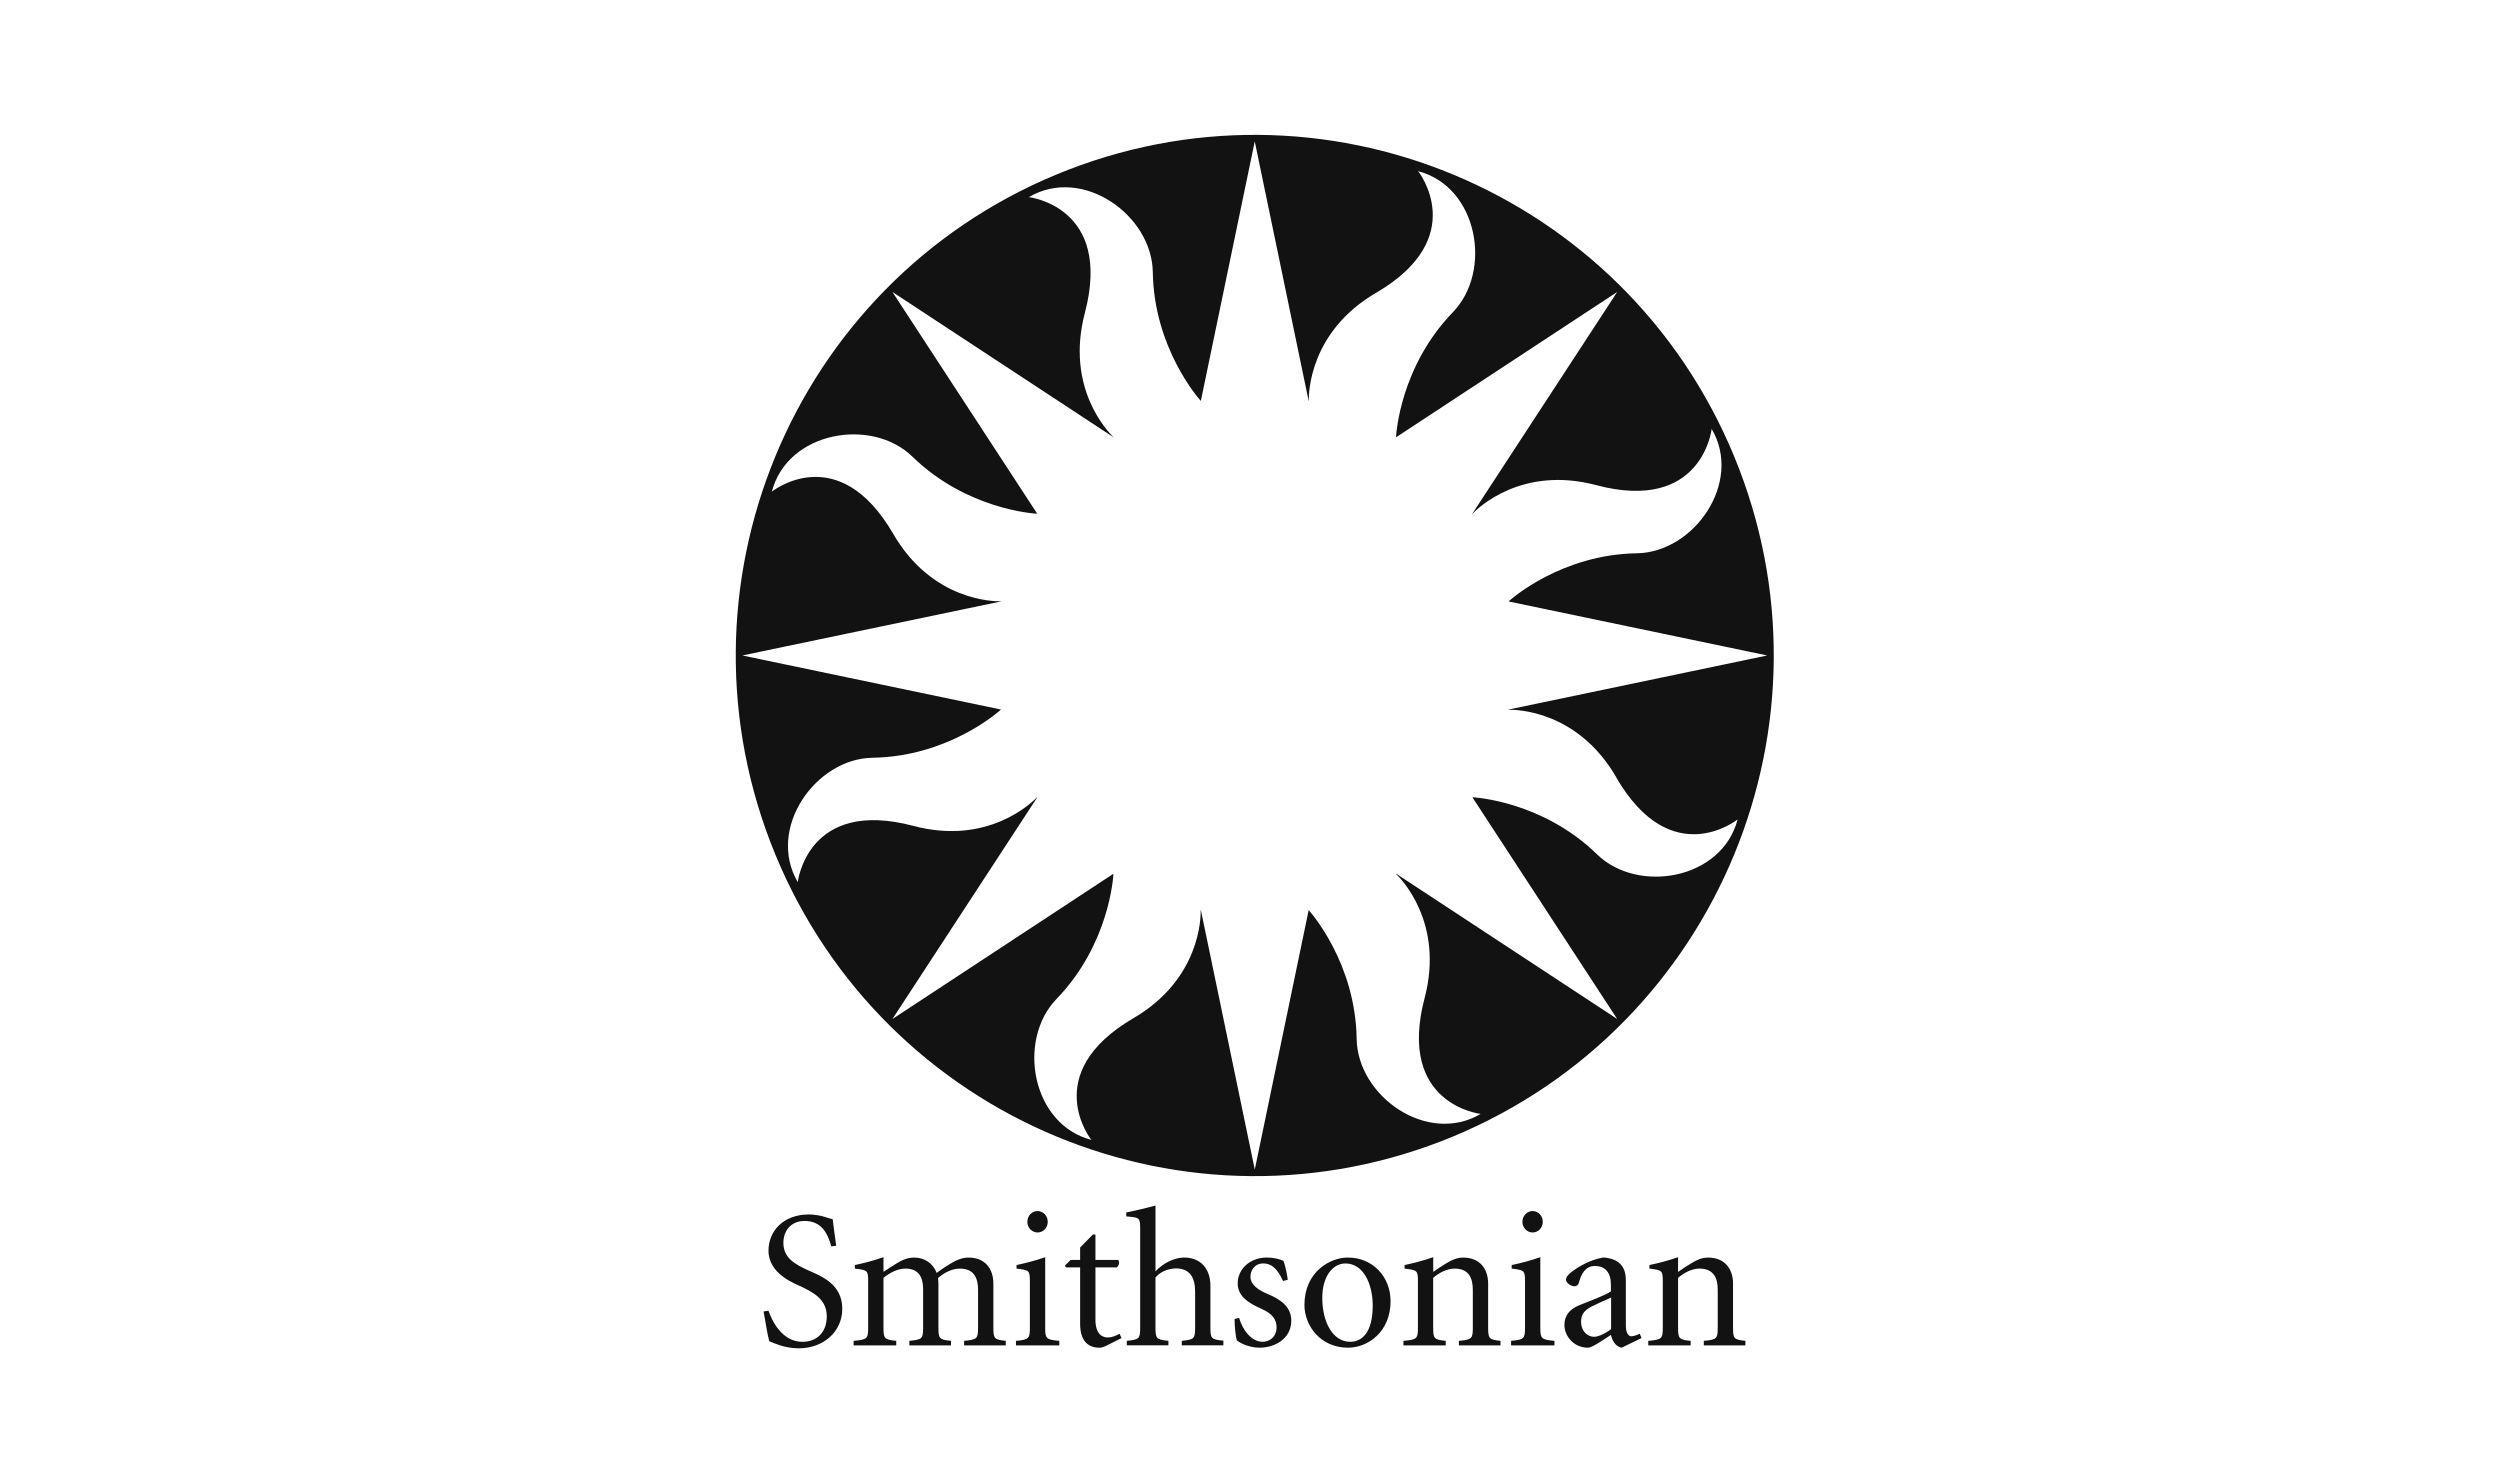 <svg width="171" height="101" viewBox="0 0 171 101" fill="none" xmlns="http://www.w3.org/2000/svg">
<path fill-rule="evenodd" clip-rule="evenodd" d="M118.614 31.211C126.118 49.375 117.515 70.202 99.406 77.729H99.407C81.298 85.252 60.537 76.627 53.038 58.461C45.535 40.295 54.133 19.47 72.243 11.944C90.353 4.421 111.114 13.043 118.614 31.211ZM103.187 48.549C103.702 48.535 107.897 48.588 110.553 53.165L110.548 53.173C114.328 59.68 118.844 56.058 118.853 56.048C117.785 60.168 112.034 61.156 109.239 58.439C105.522 54.816 100.917 54.543 100.71 54.533L105.387 61.692L110.615 69.698L95.499 59.763C95.496 59.765 95.493 59.767 95.49 59.769C95.489 59.77 95.487 59.77 95.485 59.772C95.848 60.121 98.794 63.136 97.444 68.266C95.524 75.553 101.277 76.192 101.277 76.192C97.616 78.349 92.854 74.97 92.796 71.064C92.718 65.859 89.646 62.398 89.513 62.25V62.253L85.827 79.998L82.141 62.253C82.14 62.251 82.137 62.251 82.134 62.25C82.132 62.249 82.13 62.249 82.127 62.248C82.141 62.75 82.102 66.973 77.525 69.645C71.035 73.439 74.647 77.969 74.647 77.969C70.543 76.897 69.555 71.128 72.267 68.328C75.898 64.574 76.153 59.925 76.158 59.766L61.043 69.7L70.95 54.536C70.945 54.534 70.942 54.528 70.939 54.526C70.601 54.878 67.598 57.851 62.471 56.49C55.209 54.567 54.567 60.338 54.567 60.338C52.419 56.666 55.787 51.889 59.681 51.83C64.892 51.752 68.348 48.643 68.465 48.535V48.532L50.775 44.834L68.464 41.139C68.464 41.137 68.47 41.131 68.47 41.128C67.969 41.139 63.76 41.103 61.095 36.512C57.315 30.002 52.795 33.627 52.795 33.627C53.864 29.508 59.614 28.517 62.41 31.235C66.135 34.863 70.754 35.129 70.939 35.14L70.941 35.14C70.944 35.137 70.944 35.135 70.944 35.135L69.112 32.328L61.042 19.97L76.158 29.904C76.163 29.904 76.163 29.902 76.163 29.902C75.803 29.557 72.853 26.543 74.204 21.407C76.122 14.123 70.372 13.484 70.372 13.484C74.03 11.324 78.796 14.706 78.851 18.611C78.931 23.803 81.987 27.259 82.133 27.42C82.136 27.42 82.139 27.42 82.139 27.417L85.825 9.673L89.511 27.42H89.522C89.511 26.904 89.561 22.695 94.121 20.03C100.613 16.238 96.999 11.707 96.999 11.707C101.106 12.779 102.094 18.545 99.382 21.349C95.776 25.071 95.499 29.679 95.488 29.904C95.49 29.904 95.491 29.904 95.493 29.905C95.494 29.905 95.495 29.906 95.496 29.907L110.615 19.972L100.707 35.137C100.712 35.14 100.712 35.143 100.712 35.146C101.067 34.771 104.072 31.828 109.178 33.183C116.443 35.107 117.079 29.336 117.079 29.336C119.229 33.008 115.861 37.788 111.965 37.844C106.809 37.922 103.372 40.967 103.187 41.134V41.139L120.878 44.834L103.187 48.532V48.549Z" fill="#121212"/>
<path d="M79.036 82.461C78.525 82.596 77.666 82.812 77.035 82.933V83.202C77.961 83.283 77.988 83.269 77.988 84.091V90.81C77.988 91.564 77.92 91.631 77.075 91.712V92.021H79.92V91.712C79.102 91.631 79.035 91.564 79.035 90.81V87.376C79.37 86.985 79.867 86.784 80.417 86.757C81.397 86.757 81.746 87.39 81.746 88.359V90.81C81.746 91.564 81.68 91.631 80.833 91.712V92.021H83.679V91.699C82.861 91.631 82.793 91.564 82.793 90.81V87.955C82.793 86.756 82.095 85.989 80.94 86.016C80.216 86.042 79.491 86.474 79.036 86.958V82.461L79.036 82.461ZM70.968 82.835C70.592 82.835 70.27 83.158 70.27 83.575C70.27 83.979 70.592 84.301 70.968 84.301C71.358 84.301 71.665 83.98 71.666 83.577C71.666 83.161 71.358 82.839 70.968 82.835V82.835ZM104.831 82.835C104.456 82.835 104.132 83.158 104.132 83.575C104.132 83.979 104.455 84.301 104.831 84.301C105.219 84.301 105.526 83.98 105.527 83.577C105.527 83.161 105.222 82.839 104.831 82.835V82.835ZM55.329 83.069C53.571 83.069 52.565 84.213 52.565 85.546C52.565 87.161 54.377 87.796 54.82 88.011C55.679 88.428 56.551 88.899 56.551 90.043C56.551 91.093 55.907 91.781 54.886 91.781C53.464 91.781 52.779 90.286 52.565 89.654L52.229 89.706C52.363 90.433 52.511 91.389 52.617 91.739C52.778 91.807 53.021 91.914 53.356 92.022C53.692 92.131 54.147 92.225 54.631 92.225C56.336 92.225 57.612 91.08 57.612 89.518C57.612 87.849 56.202 87.296 55.316 86.907C54.296 86.448 53.584 86.003 53.584 85.007C53.584 84.212 54.081 83.513 55.034 83.513C56.256 83.513 56.632 84.456 56.86 85.249L57.195 85.209C57.088 84.401 57.007 83.863 56.954 83.391C56.806 83.365 56.618 83.297 56.444 83.244C56.161 83.149 55.705 83.069 55.329 83.069L55.329 83.069ZM74.753 84.441L73.881 85.33V86.178H73.237L72.847 86.555L72.901 86.689H73.881V90.554C73.881 91.632 74.351 92.184 75.21 92.184C75.304 92.184 75.478 92.143 75.613 92.076L76.713 91.524L76.578 91.227C76.323 91.375 76.028 91.483 75.786 91.483C75.424 91.483 74.927 91.295 74.927 90.245L74.928 90.24V86.689H76.391C76.552 86.541 76.592 86.326 76.484 86.178H74.928V84.441H74.753V84.441ZM60.431 85.99C59.746 86.233 59.088 86.396 58.471 86.53V86.772C59.357 86.88 59.383 86.893 59.383 87.7H59.382V90.812C59.382 91.566 59.316 91.632 58.39 91.713V92.023H61.303V91.713C60.497 91.632 60.43 91.566 60.43 90.812V87.405C60.861 87.055 61.397 86.772 61.934 86.772C62.859 86.772 63.141 87.392 63.141 88.172V90.812C63.141 91.566 63.075 91.632 62.202 91.713V92.023H65.047V91.713C64.255 91.632 64.188 91.566 64.188 90.812V87.794C64.188 87.674 64.174 87.567 64.161 87.419C64.658 86.987 65.181 86.772 65.651 86.772C66.644 86.772 66.899 87.445 66.899 88.226V90.812C66.899 91.566 66.833 91.632 65.946 91.713V92.023H68.793V91.713C68.014 91.632 67.947 91.566 67.947 90.812V87.808C67.947 86.745 67.344 86.018 66.256 86.018C65.814 86.018 65.477 86.166 65.074 86.395C64.86 86.516 64.443 86.785 64.068 87.069C63.826 86.408 63.222 86.018 62.551 86.018C62.081 86.018 61.745 86.165 61.344 86.407C60.968 86.636 60.686 86.826 60.431 87V85.99L60.431 85.99ZM71.491 85.991C70.807 86.234 70.148 86.395 69.531 86.53V86.772C70.418 86.881 70.444 86.894 70.444 87.701V90.812C70.444 91.565 70.377 91.633 69.492 91.714V92.023H72.457V91.714C71.558 91.633 71.491 91.565 71.491 90.812V90.809V85.991V85.991ZM98.033 85.991C97.348 86.234 96.691 86.396 96.074 86.529V86.772C96.959 86.88 96.987 86.894 96.987 87.701V90.812C96.987 91.566 96.92 91.633 95.994 91.714V92.023H98.888V91.714C98.097 91.633 98.029 91.566 98.029 90.812V87.405C98.431 87.055 98.969 86.772 99.493 86.772C100.486 86.772 100.741 87.446 100.741 88.227V90.812C100.741 91.566 100.674 91.633 99.788 91.714V92.023H102.634V91.714C101.855 91.633 101.789 91.566 101.789 90.812V87.808C101.789 86.745 101.184 86.019 100.083 86.019C99.666 86.019 99.331 86.166 98.928 86.408C98.58 86.624 98.284 86.812 98.029 87L98.033 86.993V85.991H98.033ZM105.358 85.991C104.672 86.234 104.016 86.395 103.398 86.53V86.772C104.284 86.881 104.311 86.894 104.311 87.701V90.812C104.311 91.565 104.244 91.633 103.358 91.714V92.023H106.325V91.714C105.425 91.633 105.359 91.565 105.359 90.812L105.358 90.809V85.991V85.991ZM114.78 85.991C114.096 86.234 113.44 86.396 112.821 86.529V86.772C113.707 86.88 113.735 86.894 113.735 87.701V90.812C113.735 91.566 113.667 91.633 112.741 91.714V92.023H115.64V91.714C114.849 91.633 114.78 91.566 114.78 90.812V87.405C115.184 87.055 115.721 86.772 116.244 86.772C117.237 86.772 117.493 87.446 117.493 88.227V90.812C117.493 91.566 117.425 91.633 116.54 91.714V92.023H119.385V91.714C118.606 91.633 118.54 91.566 118.54 90.812V87.808C118.54 86.745 117.935 86.019 116.834 86.019C116.419 86.019 116.084 86.166 115.682 86.408C115.333 86.624 115.036 86.812 114.78 87V86.993V85.991H114.78ZM86.659 86.015C85.49 86.015 84.659 86.81 84.659 87.779C84.659 88.669 85.396 89.126 86.269 89.516C87.007 89.839 87.316 90.23 87.316 90.782C87.316 91.442 86.846 91.778 86.363 91.778C85.572 91.778 84.968 90.917 84.753 90.136V90.145L84.444 90.216C84.444 90.741 84.525 91.481 84.605 91.683C84.86 91.898 85.478 92.182 86.163 92.182C87.183 92.182 88.324 91.576 88.324 90.337C88.324 89.436 87.68 88.91 86.7 88.507C86.109 88.264 85.531 87.886 85.531 87.334C85.531 86.889 85.813 86.419 86.417 86.419C86.927 86.419 87.357 86.729 87.76 87.618L88.083 87.537C88.056 87.308 87.921 86.553 87.786 86.243C87.518 86.123 87.142 86.015 86.659 86.015L86.659 86.015ZM92.189 86.016C90.968 86.016 89.224 86.999 89.223 89.26C89.223 90.66 90.309 92.182 92.202 92.182C93.558 92.182 95.115 91.105 95.115 89.005C95.115 87.322 93.894 86.016 92.189 86.016V86.016ZM109.636 86.016C108.684 86.19 107.893 86.703 107.569 86.945C107.274 87.16 107.113 87.35 107.113 87.524C107.113 87.767 107.476 87.982 107.691 87.982C107.838 87.982 107.959 87.888 107.999 87.726C108.147 87.16 108.429 86.595 109.085 86.595C109.798 86.595 110.186 87.039 110.186 87.874V88.332C109.784 88.614 108.685 89.006 108.027 89.275C107.329 89.557 107.006 90.014 107.006 90.634C107.006 91.375 107.636 92.183 108.617 92.183C108.899 92.183 109.624 91.672 110.187 91.308C110.267 91.645 110.468 92.103 110.925 92.183L110.933 92.176L112.282 91.523L112.16 91.226C111.919 91.348 111.691 91.402 111.583 91.402C111.382 91.402 111.208 91.174 111.208 90.675V87.646C111.208 87.16 111.14 86.689 110.697 86.339C110.429 86.138 110.013 86.016 109.636 86.016L109.636 86.016ZM92.028 86.421C93.25 86.421 93.894 87.808 93.894 89.303C93.893 91.118 93.183 91.779 92.351 91.779C91.183 91.779 90.444 90.474 90.444 88.764C90.444 87.35 91.128 86.421 92.028 86.421ZM110.199 88.757V90.912C109.836 91.195 109.34 91.437 109.031 91.437C108.628 91.437 108.146 91.101 108.146 90.387C108.146 89.902 108.373 89.633 108.844 89.377C109.097 89.242 109.904 88.879 110.199 88.757Z" fill="#121212"/>
</svg>
